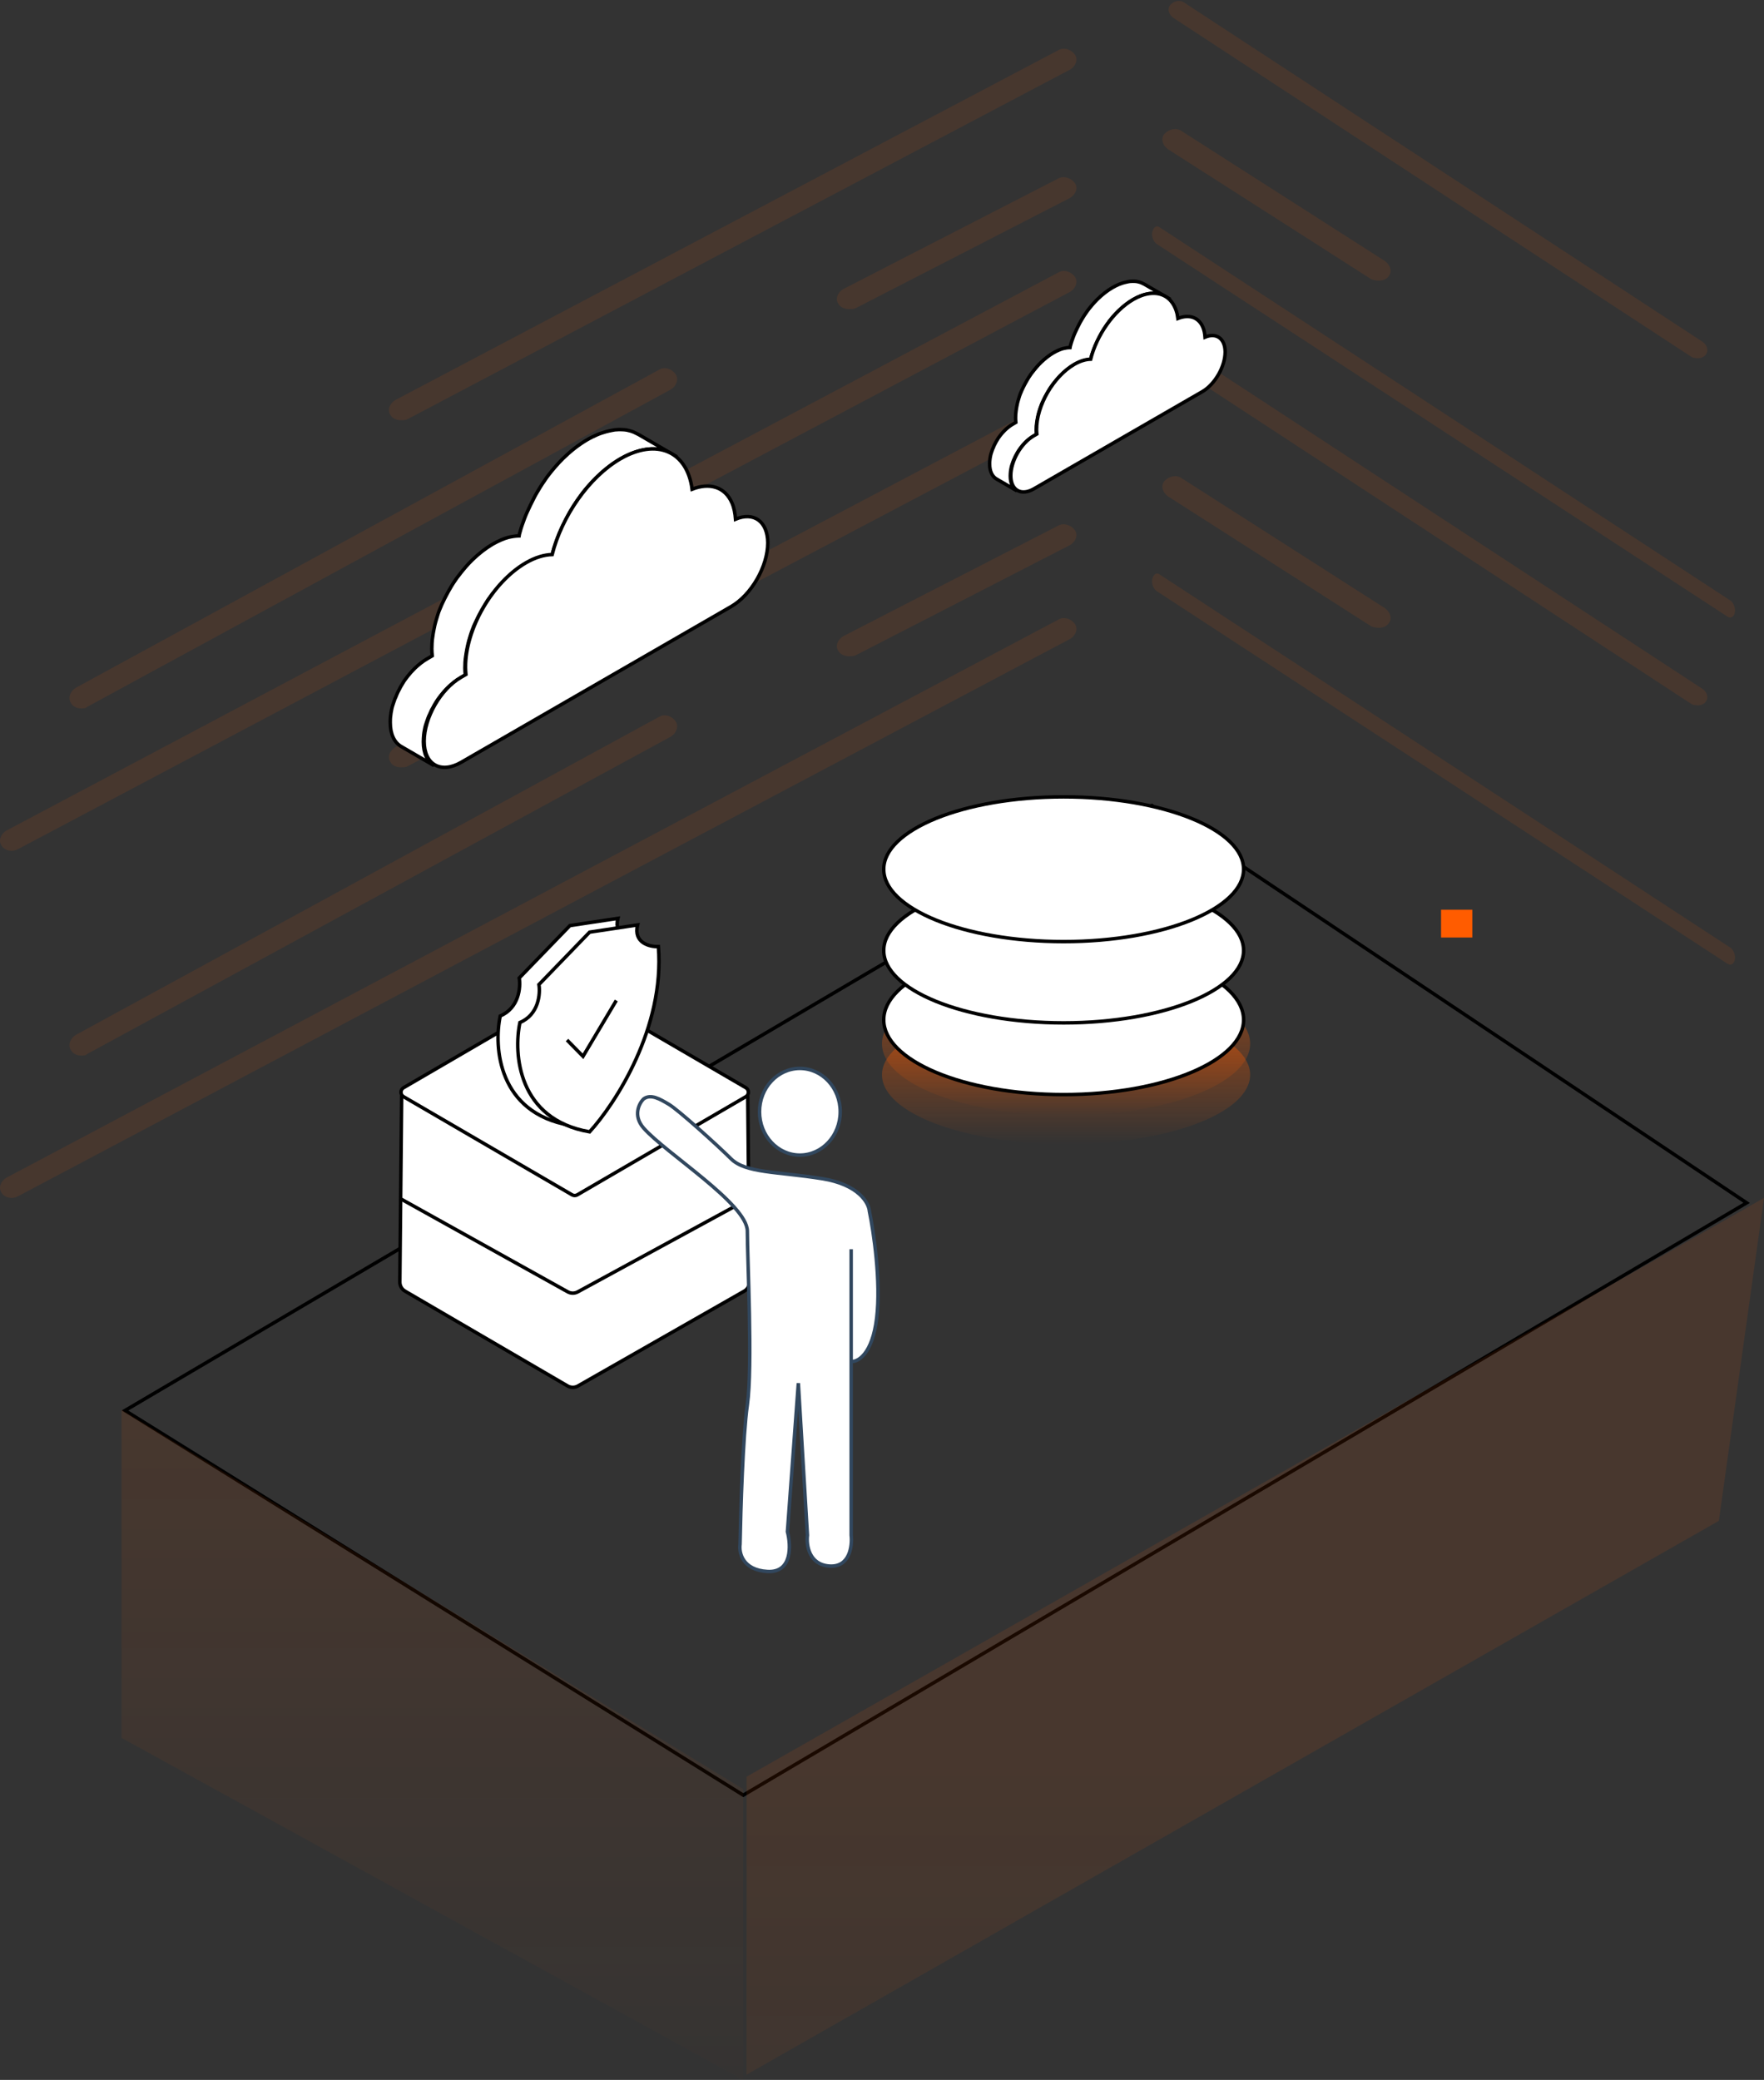 <svg width="508" height="599" viewBox="0 0 508 599" fill="none" xmlns="http://www.w3.org/2000/svg">
<rect x="0" y="0" width="508" height="599" fill="#333333" stroke="none"/>
<path d="M36 406.224L331.715 232L503 346.416L214.053 517L36 406.224Z" stroke="black"/>
<path opacity="0.1" d="M35 500.5V406L214 515.24V599L35 500.5Z" fill="url(#paint0_linear_5_2268)"/>
<path opacity="0.1" d="M215 597.5V511.694L508 345L495 438L215 597.5Z" fill="url(#paint1_linear_5_2268)"/>
<rect x="415" y="262" width="9" height="8" fill="#FF5C00"/>
<path d="M115.148 369.215L115.668 315.825C115.684 314.18 117.022 312.854 118.668 312.854H212.335C213.98 312.854 215.318 314.18 215.335 315.825L215.854 369.195C215.865 370.283 215.286 371.292 214.341 371.831L166.439 399.155C165.508 399.686 164.366 399.68 163.44 399.14L116.636 371.836C115.705 371.293 115.137 370.292 115.148 369.215Z" fill="white" stroke="black"/>
<path d="M164.747 284.996L116.226 313.256C115.232 313.834 115.232 315.27 116.226 315.848L164.747 344.108C165.214 344.38 165.791 344.38 166.257 344.108L214.779 315.848C215.772 315.27 215.772 313.834 214.779 313.256L166.257 284.996C165.791 284.724 165.214 284.724 164.747 284.996Z" fill="white" stroke="black"/>
<path d="M115.131 345.114L163.492 372.042C164.391 372.542 165.483 372.547 166.386 372.056L215.872 345.114" stroke="black"/>
<path d="M149.53 281.662L164.125 266.57L177.938 264.488C176.687 269.692 181.413 270.82 183.932 270.733C185.809 294.048 171.509 316.01 164.125 324.077C143.484 320.538 142.146 301.612 144.057 292.591C149.478 290.301 149.965 284.351 149.53 281.662Z" fill="white" stroke="black"/>
<path d="M155.203 283.55L169.798 268.457L183.611 266.376C182.36 271.58 187.086 272.708 189.606 272.621C191.482 295.936 177.183 317.898 169.798 325.965C149.157 322.426 147.819 303.5 149.73 294.479C155.151 292.189 155.638 286.239 155.203 283.55Z" fill="white" stroke="black"/>
<path d="M163.291 299.525L167.902 304.215L177.479 288.135" stroke="black"/>
<path d="M241.966 320.184C241.966 327.111 236.734 332.666 230.35 332.666C223.967 332.666 218.734 327.111 218.734 320.184C218.734 313.258 223.967 307.703 230.35 307.703C236.734 307.703 241.966 313.258 241.966 320.184Z" fill="white" stroke="#31475E"/>
<path d="M185.32 324.847C182.188 321.252 184.096 317.722 185.32 316.506C187.417 314.942 190.042 316.506 192.665 318.07C195.287 319.634 206.303 329.54 210.5 333.71C214.696 337.881 223.613 337.36 236.727 339.445C247.218 341.114 250.191 346.397 250.366 348.83C251.59 354.738 253.723 369.163 252.464 379.59C251.205 390.017 247.044 392.276 245.12 392.102V442.152C245.47 445.28 244.701 451.432 238.826 451.015C232.951 450.598 232.181 444.933 232.531 442.152L229.908 398.358L226.761 441.109C227.81 445.106 228.125 452.996 220.991 452.579C213.857 452.162 212.773 447.192 213.122 444.759C213.297 435.027 213.962 413.373 215.221 404.615C216.794 393.666 215.221 362.385 215.221 354.565C215.221 346.744 191.569 332.02 185.32 324.847Z" fill="white"/>
<path d="M245.12 359.778V392.102M245.12 392.102V442.152C245.47 445.28 244.701 451.432 238.826 451.015C232.951 450.598 232.181 444.933 232.531 442.152L229.908 398.358L226.761 441.109C227.81 445.106 228.125 452.996 220.991 452.579C213.857 452.162 212.773 447.192 213.122 444.759C213.297 435.027 213.962 413.373 215.221 404.615C216.794 393.666 215.221 362.385 215.221 354.565C215.221 346.744 191.569 332.02 185.32 324.847C182.188 321.252 184.096 317.722 185.32 316.506C187.417 314.942 190.042 316.506 192.665 318.07C195.287 319.634 206.303 329.54 210.5 333.71C214.696 337.881 223.613 337.36 236.727 339.445C247.218 341.114 250.191 346.397 250.366 348.83C251.59 354.738 253.723 369.163 252.464 379.59C251.205 390.017 247.044 392.276 245.12 392.102Z" stroke="#31475E"/>
<ellipse cx="307.006" cy="300.592" rx="53.006" ry="20.652" fill="url(#paint2_linear_5_2268)" fill-opacity="0.5"/>
<ellipse cx="307.006" cy="309.541" rx="53.006" ry="19.963" fill="url(#paint3_linear_5_2268)" fill-opacity="0.5"/>
<path d="M358.135 293.708C358.135 296.577 356.756 299.355 354.17 301.928C351.583 304.504 347.814 306.846 343.117 308.824C333.725 312.779 320.714 315.237 306.317 315.237C291.92 315.237 278.91 312.779 269.517 308.824C264.82 306.846 261.051 304.504 258.464 301.928C255.879 299.355 254.5 296.577 254.5 293.708C254.5 290.839 255.879 288.062 258.464 285.488C261.051 282.913 264.82 280.571 269.517 278.593C278.91 274.638 291.92 272.18 306.317 272.18C320.714 272.18 333.725 274.638 343.117 278.593C347.814 280.571 351.583 282.913 354.17 285.488C356.756 288.062 358.135 290.839 358.135 293.708Z" fill="white" stroke="black"/>
<path d="M358.135 273.745C358.135 276.513 356.761 279.199 354.176 281.692C351.59 284.186 347.821 286.455 343.122 288.372C333.728 292.203 320.716 294.585 306.317 294.585C291.919 294.585 278.906 292.203 269.512 288.372C264.814 286.455 261.045 284.186 258.458 281.692C255.873 279.199 254.5 276.513 254.5 273.745C254.5 270.977 255.873 268.291 258.458 265.798C261.045 263.304 264.814 261.035 269.512 259.118C278.906 255.287 291.919 252.905 306.317 252.905C320.716 252.905 333.728 255.287 343.122 259.118C347.821 261.035 351.59 263.304 354.176 265.798C356.761 268.291 358.135 270.977 358.135 273.745Z" fill="white" stroke="black"/>
<path d="M358.135 250.34C358.135 253.108 356.761 255.794 354.176 258.286C351.59 260.781 347.821 263.05 343.122 264.967C333.728 268.798 320.716 271.18 306.317 271.18C291.919 271.18 278.906 268.798 269.512 264.967C264.814 263.05 261.045 260.781 258.458 258.286C255.873 255.794 254.5 253.108 254.5 250.34C254.5 247.572 255.873 244.886 258.458 242.393C261.045 239.899 264.814 237.63 269.512 235.713C278.906 231.881 291.919 229.5 306.317 229.5C320.716 229.5 333.728 231.881 343.122 235.713C347.821 237.63 351.59 239.899 354.176 242.393C356.761 244.886 358.135 247.572 358.135 250.34Z" fill="white" stroke="black"/>
<path opacity="0.1" d="M115.391 220.999C114.333 220.999 113.011 220.516 112.482 219.549C111.424 218.1 112.217 216.166 113.804 215.2L304.758 114.439C306.345 113.473 308.46 114.198 309.518 115.647C310.576 117.097 309.783 119.03 308.196 119.997L117.242 220.758C116.713 220.999 115.92 220.999 115.391 220.999Z" fill="#FF5C00"/>
<path opacity="0.1" d="M115.391 121.028C114.333 121.028 113.011 120.545 112.482 119.579C111.424 118.129 112.217 116.196 113.804 115.229L304.758 14.469C306.345 13.502 308.46 14.227 309.518 15.677C310.576 17.127 309.783 19.059 308.196 20.026L117.242 120.787C116.713 121.029 115.92 121.028 115.391 121.028Z" fill="#FF5C00"/>
<path opacity="0.1" d="M23.356 303.999C22.309 303.999 21 303.505 20.477 302.517C19.43 301.035 20.215 299.06 21.785 298.072L189.812 206.449C191.383 205.461 193.476 206.202 194.523 207.684C195.57 209.166 194.785 211.141 193.215 212.129L25.188 303.505C24.664 303.999 24.141 303.999 23.356 303.999Z" fill="#FF5C00"/>
<path opacity="0.1" d="M23.356 204.028C22.309 204.028 21 203.534 20.477 202.547C19.43 201.065 20.215 199.089 21.785 198.101L189.812 106.478C191.383 105.49 193.476 106.231 194.523 107.713C195.57 109.195 194.785 111.17 193.215 112.158L25.188 203.534C24.664 204.028 24.141 204.028 23.356 204.028Z" fill="#FF5C00"/>
<path opacity="0.1" d="M244.461 188.999C243.381 188.999 242.031 188.518 241.492 187.555C240.412 186.11 241.222 184.184 242.841 183.22L304.65 151.438C306.27 150.475 308.429 151.197 309.508 152.642C310.588 154.086 309.778 156.012 308.159 156.976L246.35 188.758C245.81 188.999 245 188.999 244.461 188.999Z" fill="#FF5C00"/>
<path opacity="0.1" d="M244.461 89.028C243.381 89.028 242.031 88.547 241.492 87.584C240.412 86.139 241.222 84.213 242.841 83.25L304.65 51.467C306.27 50.504 308.429 51.226 309.508 52.671C310.588 54.115 309.778 56.042 308.159 57.005L246.35 88.788C245.81 89.028 245 89.028 244.461 89.028Z" fill="#FF5C00"/>
<path opacity="0.1" d="M3.366 344.999C2.316 344.999 1.003 344.516 0.478 343.551C-0.572 342.102 0.216 340.171 1.791 339.206L304.796 178.439C306.371 177.473 308.471 178.197 309.522 179.646C310.572 181.094 309.784 183.025 308.209 183.991L5.204 344.516C4.679 344.758 4.154 344.999 3.366 344.999Z" fill="#FF5C00"/>
<path opacity="0.1" d="M3.366 245.028C2.316 245.028 1.003 244.546 0.478 243.58C-0.572 242.132 0.216 240.201 1.791 239.235L304.796 78.468C306.371 77.502 308.471 78.227 309.522 79.675C310.572 81.123 309.784 83.055 308.209 84.02L5.204 244.546C4.679 244.787 4.154 245.028 3.366 245.028Z" fill="#FF5C00"/>
<path opacity="0.1" d="M488.658 203.128C489.529 203.21 490.655 202.915 491.165 202.161C492.149 201.049 491.645 199.397 490.414 198.478L341.06 100.739C339.829 99.821 338.031 100.253 337.048 101.365C336.065 102.476 336.568 104.128 337.799 105.047L487.153 202.786C487.57 203.026 488.223 203.087 488.658 203.128Z" fill="#FF5C00"/>
<path opacity="0.1" d="M488.658 103.158C489.529 103.24 490.655 102.945 491.165 102.19C492.149 101.079 491.645 99.426 490.414 98.508L341.06 0.769C339.829 -0.15 338.031 0.283 337.048 1.394C336.065 2.505 336.568 4.158 337.799 5.076L487.153 102.815C487.57 103.055 488.223 103.117 488.658 103.158Z" fill="#FF5C00"/>
<path opacity="0.1" d="M396.733 180.786C397.808 180.888 399.196 180.535 399.824 179.627C401.035 178.29 400.409 176.296 398.887 175.185L340.332 137.745C338.81 136.634 336.592 137.151 335.382 138.488C334.171 139.825 334.797 141.819 336.319 142.93L394.874 180.369C395.389 180.66 396.195 180.736 396.733 180.786Z" fill="#FF5C00"/>
<path opacity="0.1" d="M396.733 80.816C397.808 80.917 399.196 80.564 399.824 79.656C401.035 78.319 400.409 76.325 398.887 75.214L340.332 37.775C338.81 36.664 336.592 37.18 335.382 38.517C334.171 39.854 334.797 41.848 336.319 42.959L394.874 80.399C395.389 80.689 396.195 80.765 396.733 80.816Z" fill="#FF5C00"/>
<path opacity="0.1" d="M498.415 277.808C498.91 277.726 499.464 277.23 499.581 276.402C499.881 275.139 499.25 273.625 498.377 272.96L333.903 165.404C333.031 164.739 332.138 165.494 331.838 166.757C331.538 168.02 332.169 169.534 333.042 170.199L497.483 277.557C497.764 277.713 498.044 277.869 498.415 277.808Z" fill="#FF5C00"/>
<path opacity="0.1" d="M498.415 177.837C498.91 177.756 499.464 177.26 499.581 176.431C499.881 175.168 499.25 173.654 498.377 172.989L333.903 65.434C333.031 64.769 332.138 65.523 331.838 66.786C331.538 68.049 332.169 69.563 333.042 70.228L497.483 177.587C497.764 177.743 498.044 177.899 498.415 177.837Z" fill="#FF5C00"/>
<path d="M329.645 81.907C329.608 81.907 329.608 81.87 329.571 81.87C329.348 81.758 329.125 81.647 328.902 81.536C328.679 81.424 328.456 81.35 328.234 81.276C328.011 81.201 327.751 81.164 327.491 81.09C327.231 81.053 326.971 81.016 326.711 81.016C326.414 81.016 326.154 80.978 325.856 81.016C325.522 81.016 325.225 81.053 324.891 81.127C324.519 81.201 324.148 81.276 323.739 81.387C323.256 81.536 322.736 81.684 322.217 81.907C321.622 82.167 320.991 82.464 320.359 82.836C318.837 83.727 317.388 84.878 316.014 86.216C315.531 86.698 315.048 87.218 314.602 87.738C314.231 88.147 313.897 88.593 313.562 89.001C313.265 89.373 312.968 89.781 312.708 90.19C312.448 90.561 312.188 90.933 311.965 91.304C311.742 91.675 311.52 92.047 311.297 92.418C311.074 92.79 310.888 93.161 310.702 93.533C310.517 93.904 310.331 94.275 310.145 94.647C309.96 95.018 309.811 95.39 309.625 95.761C309.44 96.132 309.291 96.541 309.142 96.912C308.994 97.321 308.845 97.73 308.697 98.138C308.548 98.584 308.4 99.03 308.288 99.475C308.214 99.698 308.177 99.884 308.14 100.107C308.102 100.107 308.065 100.107 307.991 100.107C307.731 100.107 307.471 100.144 307.174 100.181C306.877 100.218 306.542 100.292 306.208 100.367C305.8 100.478 305.391 100.627 304.945 100.812C304.425 101.035 303.905 101.295 303.385 101.592C302.123 102.335 300.897 103.301 299.745 104.415C299.337 104.824 298.928 105.232 298.557 105.678C298.26 106.012 297.963 106.384 297.665 106.755C297.405 107.09 297.183 107.387 296.923 107.721C296.7 108.018 296.514 108.352 296.291 108.649C296.106 108.947 295.92 109.244 295.734 109.578C295.548 109.875 295.4 110.172 295.214 110.507C295.066 110.804 294.88 111.138 294.731 111.435C294.583 111.732 294.434 112.067 294.286 112.364C294.137 112.698 294.026 112.995 293.877 113.329C293.728 113.664 293.617 113.998 293.506 114.369C293.394 114.741 293.283 115.112 293.171 115.484C293.06 115.892 292.948 116.301 292.874 116.746C292.763 117.266 292.688 117.749 292.614 118.269C292.503 118.975 292.466 119.718 292.466 120.386C292.466 120.832 292.503 121.241 292.54 121.649L291.648 122.169C290.868 122.615 290.126 123.209 289.42 123.878C289.16 124.138 288.937 124.398 288.677 124.658C288.491 124.881 288.306 125.103 288.12 125.326C287.971 125.512 287.823 125.735 287.674 125.921C287.526 126.106 287.414 126.292 287.303 126.478C287.191 126.663 287.08 126.849 286.969 127.035C286.857 127.221 286.746 127.406 286.671 127.592C286.56 127.778 286.486 127.963 286.374 128.149C286.3 128.335 286.189 128.521 286.114 128.743C286.04 128.929 285.966 129.152 285.854 129.338C285.78 129.561 285.706 129.746 285.631 129.969C285.557 130.192 285.483 130.415 285.409 130.638C285.334 130.898 285.26 131.158 285.223 131.418C285.149 131.715 285.111 132.049 285.074 132.346C285 132.792 285 133.238 285 133.646C285 135.726 285.743 137.212 286.931 137.918L292.874 141.372C291.686 140.666 290.943 139.218 290.943 137.1C290.943 136.692 290.98 136.246 291.017 135.8C291.054 135.503 291.091 135.206 291.166 134.872C291.203 134.612 291.277 134.352 291.351 134.092C291.426 133.869 291.5 133.646 291.574 133.423C291.648 133.2 291.723 133.015 291.797 132.792C291.871 132.606 291.946 132.383 292.057 132.198C292.131 132.012 292.243 131.826 292.317 131.603C292.391 131.418 292.503 131.232 292.614 131.046C292.726 130.861 292.8 130.675 292.911 130.489C293.023 130.303 293.134 130.118 293.246 129.932C293.357 129.746 293.506 129.561 293.617 129.375C293.766 129.189 293.914 128.966 294.063 128.781C294.248 128.558 294.434 128.335 294.62 128.112C294.843 127.852 295.103 127.592 295.363 127.332C296.068 126.663 296.811 126.069 297.591 125.623L298.483 125.103C298.445 124.695 298.408 124.286 298.408 123.841C298.408 123.135 298.445 122.429 298.557 121.724C298.631 121.241 298.705 120.721 298.817 120.201C298.891 119.792 299.003 119.384 299.114 118.938C299.225 118.566 299.337 118.195 299.448 117.824C299.56 117.489 299.671 117.155 299.82 116.784C299.931 116.449 300.08 116.115 300.228 115.818C300.377 115.484 300.525 115.186 300.674 114.889C300.823 114.592 300.971 114.258 301.157 113.961C301.305 113.664 301.491 113.329 301.677 113.032C301.863 112.735 302.048 112.401 302.234 112.104C302.42 111.769 302.643 111.472 302.865 111.175C303.088 110.841 303.348 110.507 303.608 110.209C303.905 109.838 304.203 109.467 304.5 109.132C304.871 108.687 305.28 108.278 305.688 107.869C306.84 106.755 308.065 105.79 309.328 105.047C309.848 104.75 310.368 104.49 310.888 104.267C311.334 104.081 311.742 103.932 312.151 103.821C312.485 103.747 312.782 103.672 313.117 103.635C313.377 103.598 313.674 103.561 313.934 103.561C313.971 103.561 314.008 103.561 314.082 103.561C314.119 103.338 314.194 103.152 314.231 102.93C314.342 102.484 314.491 102.038 314.639 101.592C314.788 101.184 314.937 100.775 315.085 100.367C315.234 99.995 315.382 99.587 315.568 99.215C315.717 98.844 315.902 98.472 316.088 98.101C316.274 97.73 316.459 97.358 316.645 96.987C316.831 96.615 317.054 96.244 317.239 95.873C317.462 95.501 317.685 95.13 317.908 94.758C318.168 94.387 318.391 94.015 318.651 93.644C318.948 93.235 319.208 92.864 319.505 92.456C319.839 92.01 320.174 91.601 320.545 91.193C320.991 90.673 321.474 90.153 321.957 89.67C323.331 88.333 324.779 87.181 326.302 86.29C326.934 85.918 327.528 85.621 328.159 85.361C328.679 85.138 329.162 84.99 329.682 84.841C330.091 84.73 330.462 84.656 330.833 84.581C331.168 84.544 331.502 84.507 331.799 84.47C332.096 84.47 332.393 84.47 332.653 84.47C332.913 84.47 333.173 84.507 333.433 84.544C333.693 84.581 333.916 84.656 334.176 84.73C334.399 84.804 334.622 84.878 334.845 84.99C335.068 85.101 335.291 85.176 335.513 85.324C335.551 85.324 335.551 85.361 335.588 85.361L329.645 81.907Z" fill="white" stroke="black" stroke-miterlimit="10"/>
<path d="M326.34 86.253C332.914 82.465 338.337 84.916 339.228 91.713C342.348 90.487 345.134 91.267 346.396 94.202C346.768 95.056 346.954 96.059 347.028 97.099C350.296 95.725 352.785 97.47 352.822 101.333C352.822 105.567 349.888 110.693 346.211 112.81L297.74 140.778C294.063 142.895 291.092 141.187 291.092 136.989C291.092 132.792 294.026 127.63 297.703 125.513L298.594 124.993C298.557 124.584 298.52 124.175 298.52 123.73C298.483 116.821 303.349 108.427 309.366 104.936C311.037 103.97 312.634 103.487 314.083 103.45C315.828 96.579 320.657 89.559 326.34 86.253Z" fill="white" stroke="black" stroke-miterlimit="10"/>
<path d="M183.955 125.171C183.896 125.171 183.896 125.112 183.836 125.112C183.479 124.933 183.122 124.755 182.765 124.576C182.407 124.397 182.05 124.278 181.693 124.159C181.336 124.04 180.919 123.981 180.502 123.861C180.085 123.802 179.669 123.742 179.252 123.742C178.776 123.742 178.359 123.683 177.882 123.742C177.347 123.742 176.87 123.802 176.335 123.921C175.739 124.04 175.144 124.159 174.489 124.338C173.715 124.576 172.881 124.814 172.048 125.171C171.095 125.588 170.083 126.064 169.071 126.66C166.63 128.089 164.308 129.934 162.105 132.078C161.331 132.852 160.557 133.685 159.842 134.519C159.247 135.174 158.711 135.888 158.175 136.543C157.699 137.138 157.223 137.793 156.806 138.448C156.389 139.044 155.972 139.639 155.615 140.234C155.258 140.83 154.901 141.425 154.544 142.021C154.186 142.616 153.889 143.211 153.591 143.807C153.293 144.402 152.996 144.998 152.698 145.593C152.4 146.188 152.162 146.784 151.864 147.379C151.567 147.974 151.329 148.629 151.09 149.225C150.852 149.88 150.614 150.535 150.376 151.189C150.138 151.904 149.9 152.618 149.721 153.333C149.602 153.69 149.542 153.988 149.483 154.345C149.423 154.345 149.364 154.345 149.245 154.345C148.828 154.345 148.411 154.405 147.935 154.464C147.459 154.524 146.923 154.643 146.387 154.762C145.732 154.94 145.077 155.179 144.363 155.476C143.529 155.833 142.696 156.25 141.862 156.727C139.838 157.917 137.873 159.465 136.027 161.251C135.372 161.906 134.717 162.561 134.122 163.276C133.646 163.812 133.169 164.407 132.693 165.002C132.276 165.538 131.919 166.014 131.502 166.55C131.145 167.027 130.847 167.562 130.49 168.039C130.192 168.515 129.895 168.991 129.597 169.527C129.299 170.004 129.061 170.48 128.764 171.016C128.525 171.492 128.228 172.028 127.99 172.504C127.751 172.98 127.513 173.516 127.275 173.993C127.037 174.528 126.858 175.005 126.62 175.541C126.382 176.076 126.203 176.612 126.025 177.208C125.846 177.803 125.668 178.398 125.489 178.994C125.31 179.649 125.132 180.304 125.013 181.018C124.834 181.852 124.715 182.626 124.596 183.459C124.417 184.59 124.358 185.781 124.358 186.853C124.358 187.567 124.417 188.222 124.477 188.877L123.048 189.711C121.798 190.425 120.607 191.378 119.476 192.449C119.059 192.866 118.702 193.283 118.285 193.7C117.987 194.057 117.689 194.414 117.392 194.771C117.154 195.069 116.916 195.426 116.677 195.724C116.439 196.022 116.261 196.319 116.082 196.617C115.903 196.915 115.725 197.212 115.546 197.51C115.368 197.808 115.189 198.105 115.07 198.403C114.891 198.701 114.772 198.999 114.594 199.296C114.474 199.594 114.296 199.892 114.177 200.249C114.058 200.547 113.939 200.904 113.76 201.201C113.641 201.559 113.522 201.856 113.403 202.214C113.284 202.571 113.165 202.928 113.046 203.285C112.926 203.702 112.807 204.119 112.748 204.536C112.629 205.012 112.569 205.548 112.51 206.024C112.391 206.739 112.391 207.453 112.391 208.108C112.391 211.442 113.581 213.824 115.487 214.955L125.013 220.492C123.107 219.361 121.917 217.039 121.917 213.645C121.917 212.99 121.976 212.276 122.036 211.561C122.095 211.085 122.155 210.608 122.274 210.073C122.333 209.656 122.453 209.239 122.572 208.822C122.691 208.465 122.81 208.108 122.929 207.751C123.048 207.393 123.167 207.096 123.286 206.739C123.405 206.441 123.524 206.084 123.703 205.786C123.822 205.488 124.001 205.191 124.12 204.833C124.239 204.536 124.417 204.238 124.596 203.94C124.775 203.643 124.894 203.345 125.072 203.047C125.251 202.749 125.429 202.452 125.608 202.154C125.787 201.856 126.025 201.559 126.203 201.261C126.442 200.963 126.68 200.606 126.918 200.308C127.216 199.951 127.513 199.594 127.811 199.237C128.168 198.82 128.585 198.403 129.002 197.986C130.133 196.915 131.324 195.962 132.574 195.248L134.003 194.414C133.943 193.759 133.884 193.104 133.884 192.39C133.884 191.259 133.943 190.127 134.122 188.996C134.241 188.222 134.36 187.389 134.539 186.555C134.658 185.9 134.836 185.245 135.015 184.531C135.194 183.935 135.372 183.34 135.551 182.745C135.73 182.209 135.908 181.673 136.146 181.078C136.325 180.542 136.563 180.006 136.801 179.53C137.039 178.994 137.278 178.517 137.516 178.041C137.754 177.565 137.992 177.029 138.29 176.553C138.528 176.076 138.826 175.541 139.123 175.064C139.421 174.588 139.719 174.052 140.016 173.576C140.314 173.04 140.671 172.564 141.028 172.087C141.386 171.551 141.802 171.016 142.219 170.539C142.695 169.944 143.172 169.349 143.648 168.813C144.244 168.098 144.898 167.443 145.553 166.788C147.399 165.002 149.364 163.454 151.388 162.264C152.222 161.787 153.055 161.37 153.889 161.013C154.603 160.716 155.258 160.477 155.913 160.299C156.449 160.18 156.925 160.061 157.461 160.001C157.878 159.942 158.354 159.882 158.771 159.882C158.83 159.882 158.89 159.882 159.009 159.882C159.068 159.525 159.188 159.227 159.247 158.87C159.426 158.155 159.664 157.441 159.902 156.727C160.14 156.072 160.378 155.417 160.616 154.762C160.855 154.166 161.093 153.511 161.39 152.916C161.629 152.321 161.926 151.725 162.224 151.13C162.522 150.535 162.819 149.939 163.117 149.344C163.415 148.748 163.772 148.153 164.07 147.558C164.427 146.962 164.784 146.367 165.141 145.771C165.558 145.176 165.915 144.581 166.332 143.985C166.808 143.33 167.225 142.735 167.701 142.08C168.237 141.366 168.773 140.711 169.369 140.056C170.083 139.222 170.857 138.389 171.631 137.615C173.834 135.471 176.156 133.626 178.597 132.197C179.609 131.601 180.562 131.125 181.574 130.708C182.407 130.351 183.181 130.113 184.015 129.875C184.67 129.696 185.265 129.577 185.861 129.458C186.396 129.399 186.932 129.339 187.409 129.279C187.885 129.279 188.361 129.279 188.778 129.279C189.195 129.279 189.612 129.339 190.028 129.399C190.445 129.458 190.802 129.577 191.219 129.696C191.576 129.815 191.934 129.934 192.291 130.113C192.648 130.292 193.005 130.411 193.362 130.649C193.422 130.649 193.422 130.708 193.482 130.708L183.955 125.171Z" fill="white" stroke="black" stroke-miterlimit="10"/>
<path d="M178.657 132.14C189.195 126.067 197.888 129.996 199.317 140.892C204.318 138.927 208.783 140.177 210.808 144.881C211.403 146.25 211.701 147.858 211.82 149.525C217.059 147.322 221.048 150.12 221.108 156.312C221.108 163.1 216.404 171.316 210.51 174.71L132.813 219.542C126.919 222.935 122.156 220.197 122.156 213.469C122.156 206.741 126.859 198.465 132.753 195.072L134.182 194.238C134.123 193.583 134.063 192.928 134.063 192.214C134.004 181.14 141.803 167.684 151.448 162.087C154.127 160.539 156.688 159.766 159.01 159.706C161.808 148.691 169.548 137.439 178.657 132.14Z" fill="white" stroke="black" stroke-miterlimit="10"/>
<defs>
<linearGradient id="paint0_linear_5_2268" x1="124.5" y1="406" x2="124.5" y2="625" gradientUnits="userSpaceOnUse">
<stop stop-color="#FF5C00"/>
<stop offset="1" stop-color="#FF5C00" stop-opacity="0"/>
</linearGradient>
<linearGradient id="paint1_linear_5_2268" x1="304.412" y1="511.694" x2="304.412" y2="731" gradientUnits="userSpaceOnUse">
<stop stop-color="#FF5C00"/>
<stop offset="1" stop-color="#FF5C00" stop-opacity="0"/>
</linearGradient>
<linearGradient id="paint2_linear_5_2268" x1="307.006" y1="279.94" x2="307.006" y2="321.244" gradientUnits="userSpaceOnUse">
<stop stop-color="#FF5C00"/>
<stop offset="1" stop-color="#FF5C00" stop-opacity="0"/>
</linearGradient>
<linearGradient id="paint3_linear_5_2268" x1="307.006" y1="289.578" x2="307.006" y2="329.504" gradientUnits="userSpaceOnUse">
<stop stop-color="#FF5C00"/>
<stop offset="1" stop-color="#FF5C00" stop-opacity="0"/>
</linearGradient>
</defs>
</svg>
